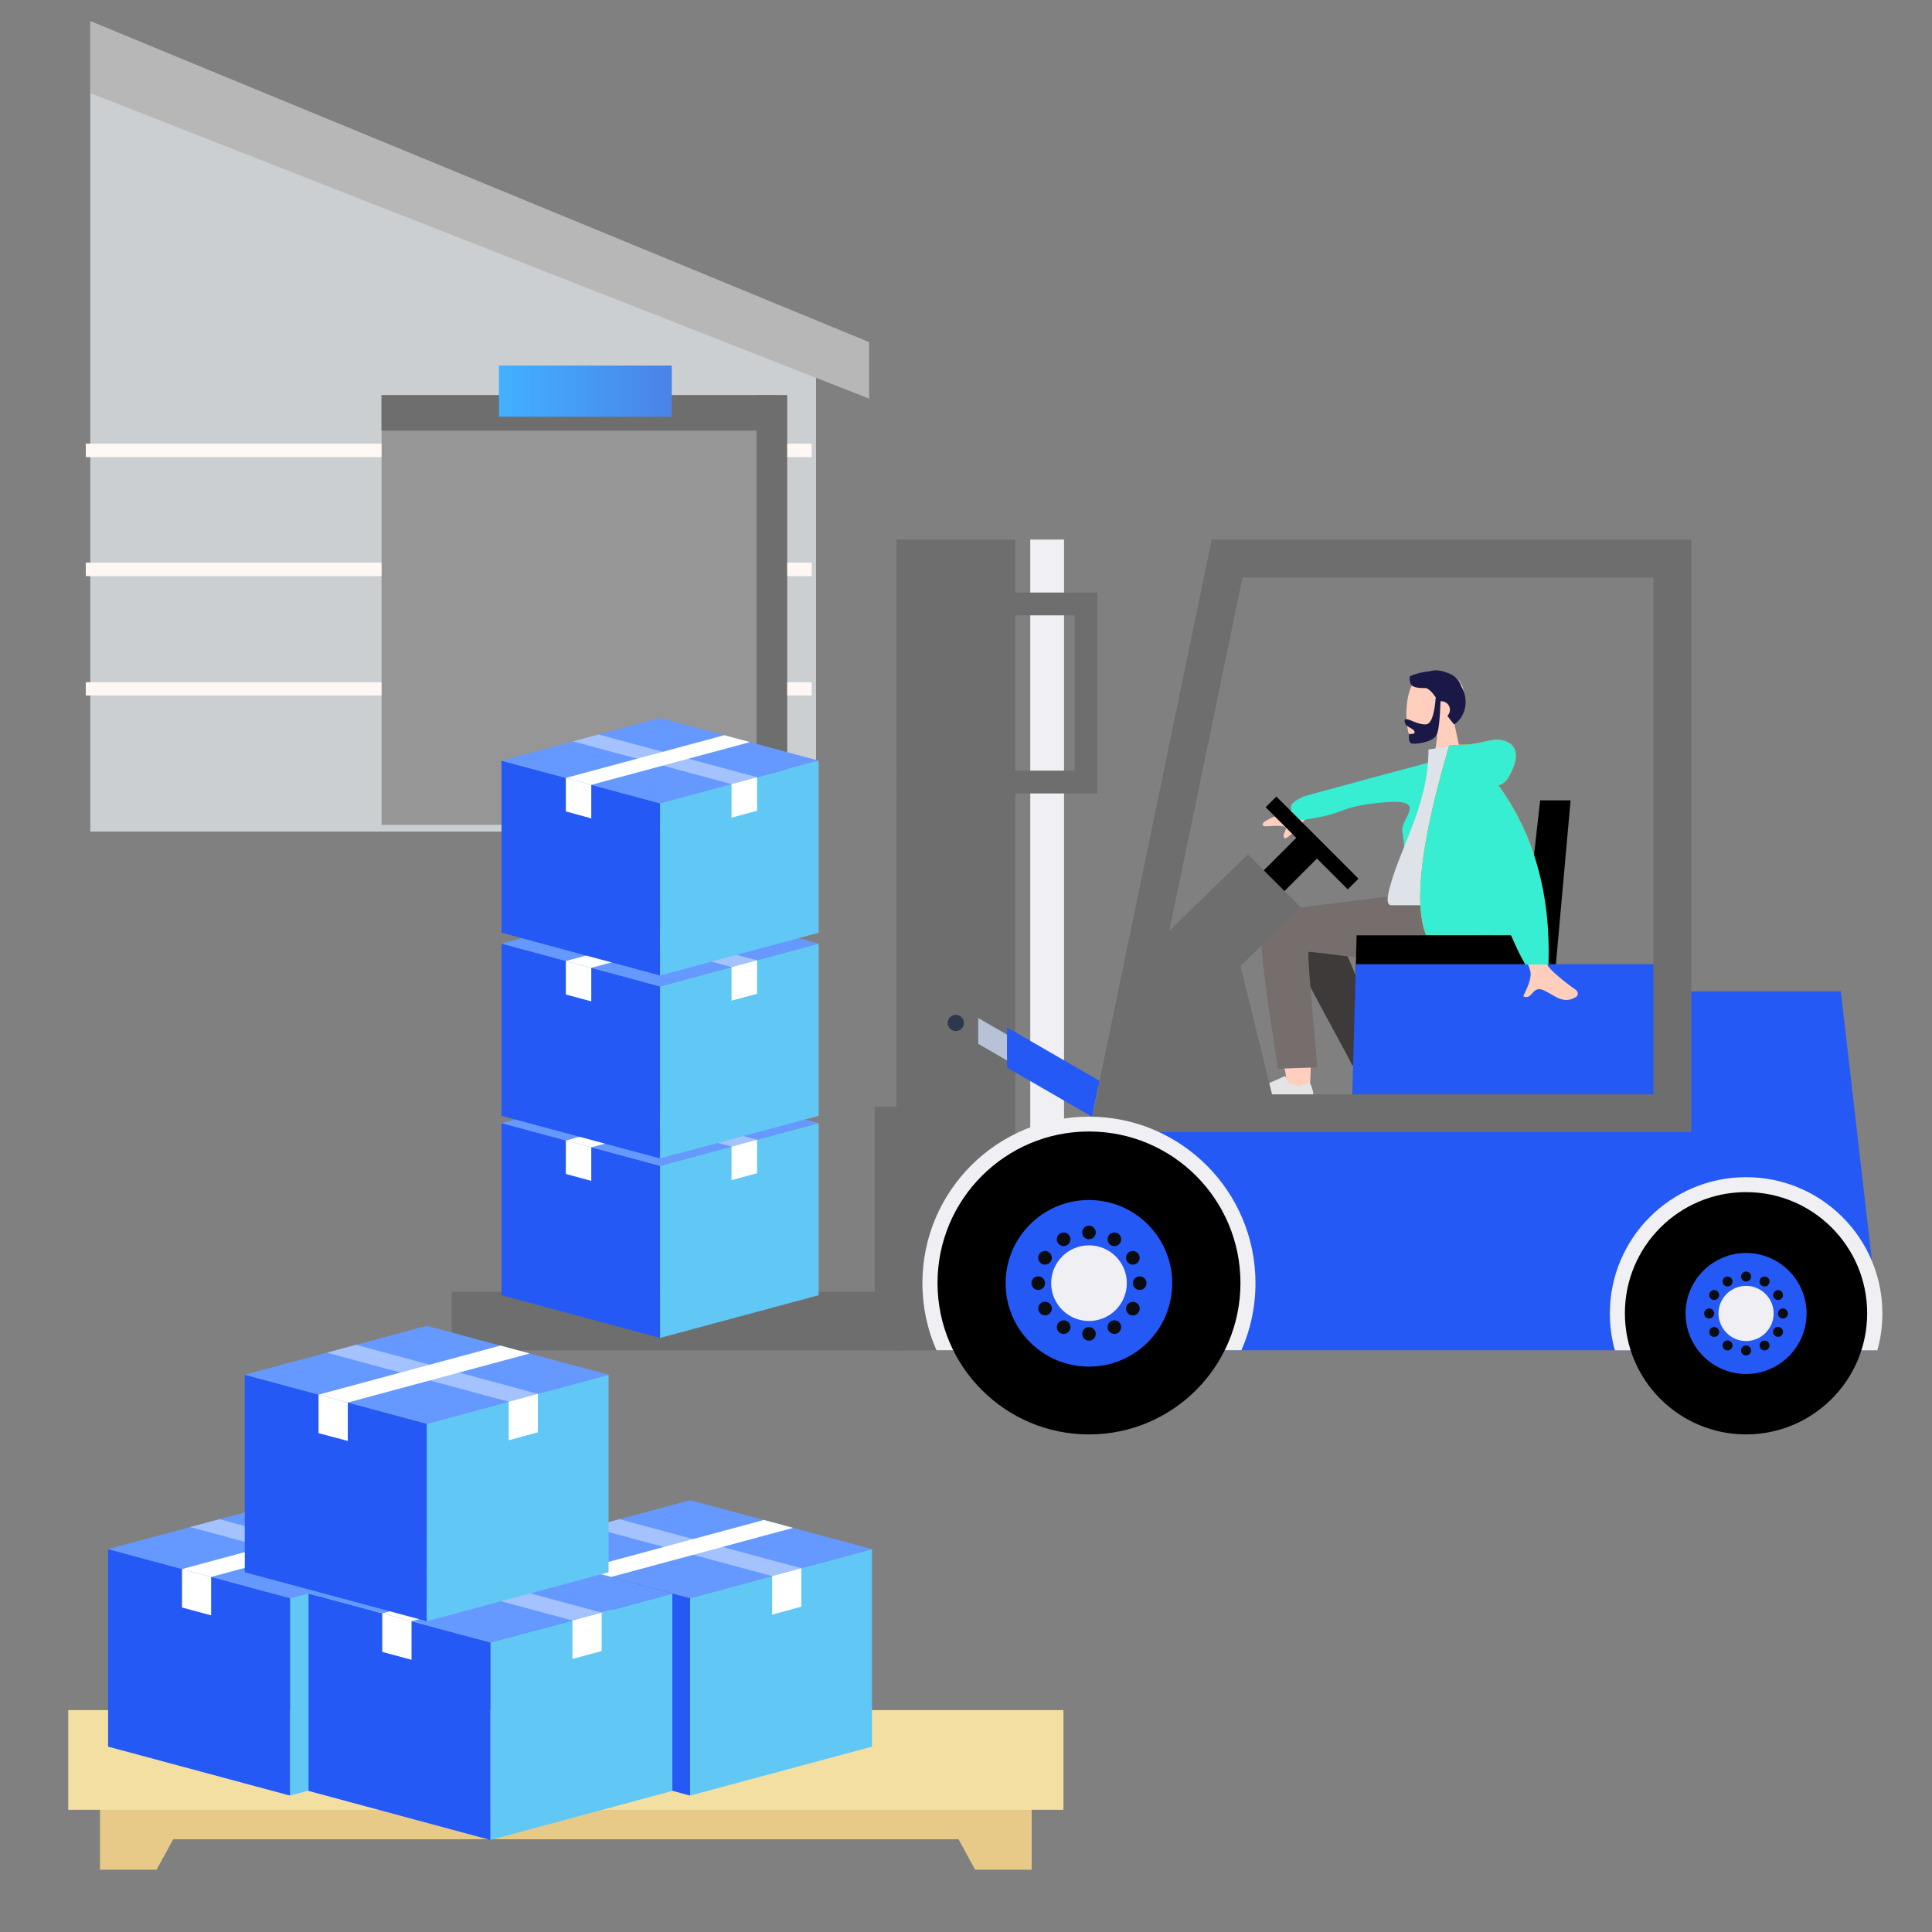 <?xml version="1.0" encoding="UTF-8"?> <!-- Generator: Adobe Illustrator 26.0.0, SVG Export Plug-In . SVG Version: 6.00 Build 0) --> <svg xmlns="http://www.w3.org/2000/svg" xmlns:xlink="http://www.w3.org/1999/xlink" version="1.1" id="Ebene_1" x="0px" y="0px" viewBox="0 0 500 500" style="enable-background:new 0 0 500 500;" xml:space="preserve"><rect x="0" y="0" width="500" height="500" fill="#808080" stroke="none"/> <style type="text/css"> .st0{fill:#CBCFD1;} .st1{fill:#FFF7F3;} .st2{fill:#B7B7B7;} .st3{fill:#6E6E6E;} .st4{fill:url(#SVGID_1_);} .st5{fill:#969696;} .st6{fill:url(#SVGID_00000164507689702290979140000015604337884011773586_);} .st7{fill-rule:evenodd;clip-rule:evenodd;fill:#FFCEBD;} .st8{fill-rule:evenodd;clip-rule:evenodd;fill:#37EDD2;} .st9{fill-rule:evenodd;clip-rule:evenodd;fill:#191847;} .st10{fill-rule:evenodd;clip-rule:evenodd;fill:#3E3A39;} .st11{fill-rule:evenodd;clip-rule:evenodd;fill:#766E6C;} .st12{fill-rule:evenodd;clip-rule:evenodd;fill:#E4E4E4;} .st13{fill-rule:evenodd;clip-rule:evenodd;fill:#DDE3E9;} .st14{fill-rule:evenodd;clip-rule:evenodd;fill:#FF9B21;} .st15{fill-rule:evenodd;clip-rule:evenodd;fill-opacity:0.1;} .st16{fill-rule:evenodd;clip-rule:evenodd;} .st17{fill-rule:evenodd;clip-rule:evenodd;fill:#EFEFF4;} .st18{fill-rule:evenodd;clip-rule:evenodd;fill:#6E6E6E;} .st19{fill-rule:evenodd;clip-rule:evenodd;fill:#2459F5;} .st20{fill-rule:evenodd;clip-rule:evenodd;fill:#0A0C12;} .st21{fill-rule:evenodd;clip-rule:evenodd;fill:#B8C2D6;} .st22{fill-rule:evenodd;clip-rule:evenodd;fill:#2D374D;} .st23{fill:#61C7F5;} .st24{fill:#2459F5;} .st25{fill:#6699FF;} .st26{fill:#FFFFFF;} .st27{opacity:0.4;} .st28{fill:#E8CA88;} .st29{fill:#F4DFA3;} </style> <g> <g> <g> <polygon class="st0" points="211.2,83.57 211.2,215.21 23.37,215.21 23.37,5.48 "></polygon> <g> <rect x="22.21" y="114.85" class="st1" width="187.83" height="3.41"></rect> <rect x="22.21" y="145.65" class="st1" width="187.83" height="3.41"></rect> <rect x="22.21" y="176.58" class="st1" width="187.83" height="3.41"></rect> </g> </g> <g> <rect x="98.76" y="102.29" class="st2" width="104.93" height="111.16"></rect> <rect x="195.81" y="102.29" class="st3" width="7.86" height="113.53"></rect> <rect x="98.76" y="102.29" class="st3" width="102.07" height="9.15"></rect> <linearGradient id="SVGID_1_" gradientUnits="userSpaceOnUse" x1="129.151" y1="400.771" x2="173.832" y2="400.771" gradientTransform="matrix(1 0 0 -1 0 502)"> <stop offset="0" style="stop-color:#42B1FF"></stop> <stop offset="1" style="stop-color:#4A83E7"></stop> </linearGradient> <rect x="129.15" y="94.61" class="st4" width="44.68" height="13.24"></rect> </g> </g> </g> <g> <g> <g> <polygon class="st2" points="224.92,88.54 224.92,103.16 23.37,24.09 23.37,5.48 "></polygon> <g> <rect x="22.21" y="114.85" class="st1" width="187.83" height="3.41"></rect> <rect x="22.21" y="145.65" class="st1" width="187.83" height="3.41"></rect> <rect x="22.21" y="176.58" class="st1" width="187.83" height="3.41"></rect> </g> </g> <g> <rect x="98.76" y="102.29" class="st5" width="104.93" height="111.16"></rect> <rect x="195.81" y="102.29" class="st3" width="7.86" height="113.53"></rect> <rect x="98.76" y="102.29" class="st3" width="102.07" height="9.15"></rect> <linearGradient id="SVGID_00000052805485575099395620000000744013816053654149_" gradientUnits="userSpaceOnUse" x1="129.151" y1="400.771" x2="173.832" y2="400.771" gradientTransform="matrix(1 0 0 -1 0 502)"> <stop offset="0" style="stop-color:#42B1FF"></stop> <stop offset="1" style="stop-color:#4A83E7"></stop> </linearGradient> <rect x="129.15" y="94.61" style="fill:url(#SVGID_00000052805485575099395620000000744013816053654149_);" width="44.68" height="13.24"></rect> </g> </g> </g> <g> <path id="Skin_00000167362351992627654730000008740106090912844943_" class="st7" d="M339.32,206.64l-4.17,2.81 c-3.15,0.86-5.78,1.92-7.91,3.18c-0.49,0.46-1.11,1.39,0.96,1.2c2.07-0.15,4.26-0.25,4.54,0.46c0.28,0.71-0.96,1.54-0.4,2.5 c0.37,0.65,2.19-0.96,5.47-4.79l11.52-4.79L339.32,206.64z"></path> <path class="st8" d="M370.61,197.12c0,0-34.26,9.17-33.7,9.17c0.59,0-3.52,1.2-2.72,3.15s-3.8,3.95,5.59,2.35 c9.39-1.61,6.64-3.09,18.44-4.14c11.8-1.02,4.14,4.14,4.7,7.44c0.59,3.34,0.46,7.78,1.48,8.12c1.02,0.34,2.53,4.57,6.18,2.16 C374.22,222.98,379.44,197.25,370.61,197.12z"></path> <g> <g id="Head_x2F_Front_x2F_Short-Beard" transform="translate(82, 0)"> <g id="Head_00000008838644171809759820000008195994304257925281_" transform="translate(54, 31)"> <path class="st7" d="M240.26,155.71c1.67-1.98,2.81-4.39,2.63-7.1c-0.56-7.82-11.4-6.09-13.53-2.16 c-2.1,3.92-1.85,13.93,0.86,14.64c1.08,0.28,3.4-0.4,5.78-1.82l-1.48,10.47h8.74L240.26,155.71z"></path> </g> <path id="Hair" class="st9" d="M289.57,180.47c-0.34,4.66-1.24,7.01-2.66,7.01c-2.16,0-3.98-1.36-4.94-1.36 c-0.68,0-0.53,0.86-0.09,1.51c0.37,0.53,2.22,1.05,2.22,1.85s-1.45,0.19-1.45,0.68c0,0.8-0.25,2.32,1.14,2.32 c1.42,0,5.47-0.53,6.15-2.59c0.43-1.36,0.74-4.14,0.86-8.4c0.09,0,0.19,0,0.25,0c1.2,0,2.19,0.99,2.19,2.19 c0,0.62-0.25,1.17-0.65,1.58c0.49,0.71,1.08,1.45,1.73,2.22c2.44-1.45,4.26-5.75,1.85-9.88c-0.65-2.01-2.16-3.09-3.92-3.58 c-1.42-0.59-2.9-0.68-4.17-0.31c-2.44,0.22-4.63,0.96-5.28,1.39c0,2.32,0.46,3.03,4.29,2.97 C288.08,178.5,288.79,179.36,289.57,180.47z"></path> </g> <path id="Skin_00000003787347575720921720000007517765871867348135_" class="st7" d="M335.92,237.62 c-2.63-3.55-9.17-1.2-9.14,1.73c0,7.72,7.04,44.36,7.41,46.67s4.29,3.06,4.54,0.19c0.37-4.6,1.05-20.54,0.37-27.96 c-0.19-2.16-0.4-4.26-0.62-6.21c3.71,6.64,9.33,16.06,16.9,28.2l4.2-1.92c-3.31-10.87-5.99-18.53-8.12-23.01 c-3.61-7.66-7.01-14.24-8.43-16.53C341.11,235.7,338.08,236.11,335.92,237.62z"></path> <path id="Leg-Back_00000175322027815326713520000011604719127173681327_" class="st10" d="M359.24,272.28l-14.43-34.13 c-3.46-5.56-13.13,1.14-11.95,4.36c2.69,7.32,16.28,30.98,17.05,33.18L359.24,272.28z"></path> <path id="Leg-Front_00000021118283231318277340000016180588382324944816_" class="st11" d="M326.41,242.01 c0,9.67,4.23,32.43,4.23,34.57l10.29-0.34c-1.79-19.77-2.56-29.75-2.29-29.87c0.62-0.31,25.95,3.49,33.55,3.8 c10.93,0.4,15.48-6.3,15.85-19.06h-21.19c-18.13,2.16-30.06,3.68-35.74,4.51C327.39,236.17,326.41,239.35,326.41,242.01z"></path> <path id="shoe_00000124162357135953862790000014841831648225674147_" class="st12" d="M319.92,283.21 c1.14-0.15,2.1-0.28,2.87-0.37l9.54-4.26c0.19-0.09,0.4,0,0.49,0.19l0,0l0.62,1.48c1.08,0.49,1.95,0.74,2.59,0.74 c0.56,0,1.3-0.22,2.25-0.65l0,0c0.37-0.15,0.8,0,0.96,0.37c0,0.03,0,0.03,0.03,0.06c0.4,1.08,0.62,1.92,0.62,2.44 c0,0.65-0.12,1.61-0.34,2.87c-0.77,0-7.63,0-20.57,0"></path> <g id="Body_x2F_Hoodie" transform="translate(22, 82)"> <path id="Shirt_00000110469109597884799370000012640510307423113388_" class="st13" d="M366,152.28c-12.63,0-21.93,0-27.89,0 c-1.27,0-1.02-1.85-0.86-2.78c2.13-10.72,10.44-22.27,10.44-37.53l8.06-1.27C362.38,121.43,364.7,134.61,366,152.28z"></path> <path id="Coat-Front_00000145745020049068769670000013461439865319931277_" class="st14" d="M365.78,121.24 c1.17-0.34,2.1-1.11,2.78-2.35c2.93-5.31,1.88-8.22-1.27-9.17c-3.15-0.96-5.96,1.02-10.97,1.02c-0.28,0-0.53,0.03-0.74,0.06 l-2.53,0.15c-7.23,24.5-9.24,40.84-5.99,49.02h21.96c1.3,3.03,2.53,5.59,3.74,7.66h5.99 C379.34,149.41,375.02,133.97,365.78,121.24z"></path> <path id="Coat-Front_00000114048171314910447110000014746914802840248748_" class="st14" d="M365.78,121.24 c1.17-0.34,2.1-1.11,2.78-2.35c2.93-5.31,1.88-8.22-1.27-9.17c-3.15-0.96-5.96,1.02-10.97,1.02c-0.28,0-0.53,0.03-0.74,0.06 l-2.53,0.15c-7.23,24.5-9.24,40.84-5.99,49.02h21.96c1.3,3.03,2.53,5.59,3.74,7.66h5.99 C379.34,149.41,375.02,133.97,365.78,121.24z"></path> <path id="Shade_00000142898827786335506670000005499154883909238928_" class="st15" d="M364.27,147.37 c-0.68,5.78-1.82,9.98-3.37,12.57h8.15C367.54,156.42,365.94,152.22,364.27,147.37z"></path> </g> </g> <g> <rect x="327.62" y="220.04" transform="matrix(0.707 -0.707 0.707 0.707 -60.475 301.654)" class="st16" width="12.54" height="7.57"></rect> <rect x="337.66" y="203.11" transform="matrix(0.707 -0.707 0.707 0.707 -54.775 304.044)" class="st16" width="3.92" height="30.06"></rect> <rect x="266.63" y="139.64" class="st17" width="8.74" height="209.8"></rect> <rect x="226.38" y="286.43" class="st18" width="12.57" height="63.05"></rect> <polygon class="st16" points="398.59,207.13 406.47,207.13 402.49,251.46 350.84,251.92 351.09,242.07 394.67,242.07 "></polygon> <polygon class="st19" points="433.07,249.54 350.9,249.54 349.7,292.97 433.22,292.97 "></polygon> <polygon class="st19" points="433.16,267.18 429.88,267.18 364.77,285.87 371.63,292.97 433.22,292.97 "></polygon> <path class="st19" d="M476.4,256.55h-44.57v36.42H281.8v56.47c68.45,0,135.57,0,204.03,0l0.71-5.04L476.4,256.55z"></path> <polygon class="st18" points="292.43,245.13 319.3,242.93 331.07,290.81 282.82,290.81 "></polygon> <polygon class="st18" points="322.95,221.12 336.66,234.84 293.29,276.94 291.38,251.8 "></polygon> <rect x="232.04" y="139.64" class="st18" width="30.7" height="209.8"></rect> <polygon class="st19" points="348.99,318.49 299.5,318.49 299.5,292.36 437.7,291.95 437.7,292.97 "></polygon> <path class="st17" d="M451.88,304.65c19.49,0,35.28,15.78,35.28,35.28c0,3.31-0.46,6.52-1.3,9.54h-67.93 c-0.86-3.03-1.3-6.24-1.3-9.54C416.63,320.43,432.42,304.65,451.88,304.65z"></path> <ellipse class="st16" cx="451.87" cy="339.87" rx="31.35" ry="31.35"></ellipse> <path class="st19" d="M451.88,355.59c8.62,0,15.66-7.04,15.66-15.66c0-8.62-7.04-15.66-15.66-15.66 c-8.62,0-15.66,7.04-15.66,15.66C436.22,348.57,443.26,355.59,451.88,355.59z"></path> <path class="st17" d="M451.88,347.06c3.92,0,7.14-3.21,7.14-7.14c0-3.92-3.21-7.14-7.14-7.14c-3.92,0-7.14,3.21-7.14,7.14 C444.77,343.85,447.96,347.06,451.88,347.06z"></path> <path class="st20" d="M443.63,339.93c0,0.71-0.59,1.3-1.3,1.3s-1.3-0.59-1.3-1.3c0-0.71,0.59-1.3,1.3-1.3 S443.63,339.22,443.63,339.93L443.63,339.93z M451.88,348.2c0.71,0,1.3,0.59,1.3,1.3s-0.59,1.3-1.3,1.3s-1.3-0.59-1.3-1.3 S451.17,348.2,451.88,348.2L451.88,348.2z M457.31,349.32c-0.62,0.34-1.39,0.15-1.76-0.46c-0.34-0.62-0.15-1.39,0.46-1.76 c0.62-0.34,1.39-0.15,1.76,0.46C458.12,348.17,457.9,348.95,457.31,349.32L457.31,349.32z M461.27,345.33 c-0.34,0.62-1.14,0.83-1.76,0.46c-0.62-0.34-0.83-1.14-0.46-1.76c0.34-0.62,1.14-0.83,1.76-0.46 C461.42,343.94,461.61,344.74,461.27,345.33L461.27,345.33z M461.27,334.52c0.34,0.62,0.15,1.39-0.46,1.76 c-0.62,0.34-1.39,0.15-1.76-0.46c-0.34-0.62-0.15-1.39,0.46-1.76C460.13,333.69,460.93,333.9,461.27,334.52L461.27,334.52z M457.31,330.54c0.62,0.34,0.83,1.14,0.46,1.76c-0.34,0.62-1.14,0.83-1.76,0.46c-0.62-0.34-0.83-1.14-0.46-1.76 C455.89,330.41,456.7,330.2,457.31,330.54L457.31,330.54z M462.72,339.93c0,0.71-0.59,1.3-1.3,1.3s-1.3-0.59-1.3-1.3 c0-0.71,0.59-1.3,1.3-1.3C462.13,338.66,462.72,339.22,462.72,339.93L462.72,339.93z M451.88,329.08c0.71,0,1.3,0.59,1.3,1.3 s-0.59,1.3-1.3,1.3s-1.3-0.59-1.3-1.3C450.61,329.67,451.17,329.08,451.88,329.08L451.88,329.08z M447.74,332.76 c-0.62,0.34-1.39,0.15-1.76-0.46c-0.34-0.62-0.15-1.39,0.46-1.76c0.62-0.34,1.39-0.15,1.76,0.46 C448.57,331.62,448.36,332.42,447.74,332.76L447.74,332.76z M444.74,335.79c-0.34,0.62-1.14,0.83-1.76,0.46 c-0.62-0.34-0.83-1.14-0.46-1.76c0.34-0.62,1.14-0.83,1.76-0.46C444.87,334.4,445.08,335.17,444.74,335.79L444.74,335.79z M444.74,344.06c0.34,0.62,0.15,1.39-0.46,1.76c-0.62,0.34-1.39,0.15-1.76-0.46c-0.34-0.62-0.15-1.39,0.46-1.76 C443.6,343.23,444.37,343.45,444.74,344.06L444.74,344.06z M447.74,347.09c0.62,0.34,0.83,1.14,0.46,1.76 c-0.34,0.62-1.14,0.83-1.76,0.46c-0.62-0.34-0.83-1.14-0.46-1.76C446.35,346.94,447.15,346.72,447.74,347.09z"></path> <path class="st18" d="M313.59,139.64H437.7v153.34H281.83L313.59,139.64L313.59,139.64z M321.56,149.46l-27.71,133.75h134.06 V149.46C427.91,149.46,321.56,149.46,321.56,149.46z"></path> <polygon class="st19" points="348.99,318.49 299.5,318.49 299.5,310.64 376.26,310.64 "></polygon> <path class="st17" d="M281.83,288.99c23.82,0,43.09,19.31,43.09,43.09c0,6.18-1.3,12.05-3.64,17.36h-78.92 c-2.35-5.31-3.64-11.18-3.64-17.36C238.71,308.29,258.02,288.99,281.83,288.99z"></path> <g> <ellipse class="st16" cx="281.83" cy="332.03" rx="39.2" ry="39.2"></ellipse> <ellipse class="st19" cx="281.81" cy="332.12" rx="21.56" ry="21.56"></ellipse> <path class="st17" d="M281.83,341.87c5.41,0,9.79-4.39,9.79-9.79c0-5.41-4.39-9.79-9.79-9.79c-5.41,0-9.79,4.39-9.79,9.79 C272.04,337.49,276.43,341.87,281.83,341.87z"></path> <path class="st20" d="M270.46,332.08c0,0.99-0.8,1.76-1.76,1.76c-0.99,0-1.76-0.8-1.76-1.76c0-0.99,0.8-1.76,1.76-1.76 S270.46,331.12,270.46,332.08L270.46,332.08z M281.83,343.45c0.99,0,1.76,0.8,1.76,1.76c0,0.99-0.8,1.76-1.76,1.76 c-0.99,0-1.76-0.8-1.76-1.76C280.07,344.25,280.84,343.45,281.83,343.45L281.83,343.45z M289.28,344.99 c-0.83,0.49-1.92,0.19-2.41-0.65c-0.49-0.83-0.19-1.92,0.65-2.41c0.83-0.49,1.92-0.19,2.41,0.65 C290.39,343.42,290.11,344.5,289.28,344.99L289.28,344.99z M294.71,339.56c-0.49,0.83-1.58,1.14-2.41,0.65 c-0.83-0.49-1.14-1.58-0.65-2.41c0.49-0.83,1.58-1.14,2.41-0.65C294.93,337.61,295.21,338.69,294.71,339.56L294.71,339.56z M294.71,324.64c0.49,0.83,0.19,1.92-0.65,2.41c-0.83,0.49-1.92,0.19-2.41-0.65c-0.49-0.83-0.19-1.92,0.65-2.41 C293.17,323.52,294.25,323.8,294.71,324.64L294.71,324.64z M289.28,319.2c0.83,0.49,1.14,1.58,0.65,2.41 c-0.49,0.83-1.58,1.14-2.41,0.65c-0.83-0.49-1.14-1.58-0.65-2.41C287.36,318.98,288.41,318.7,289.28,319.2L289.28,319.2z M296.72,332.08c0,0.99-0.8,1.76-1.76,1.76c-0.99,0-1.76-0.8-1.76-1.76c0-0.99,0.8-1.76,1.76-1.76S296.72,331.12,296.72,332.08 L296.72,332.08z M281.83,317.19c0.99,0,1.76,0.8,1.76,1.76c0,0.99-0.8,1.76-1.76,1.76c-0.99,0-1.76-0.8-1.76-1.76 C280.07,317.99,280.84,317.19,281.83,317.19L281.83,317.19z M276.15,322.26c-0.83,0.49-1.92,0.19-2.41-0.65 c-0.49-0.83-0.19-1.92,0.65-2.41c0.83-0.49,1.92-0.19,2.41,0.65C277.26,320.68,276.98,321.76,276.15,322.26L276.15,322.26z M271.98,326.4c-0.49,0.83-1.58,1.14-2.41,0.65c-0.83-0.49-1.14-1.58-0.65-2.41c0.49-0.83,1.58-1.14,2.41-0.65 C272.16,324.48,272.47,325.56,271.98,326.4L271.98,326.4z M271.98,337.76c0.49,0.83,0.19,1.92-0.65,2.41 c-0.83,0.49-1.92,0.19-2.41-0.65c-0.49-0.83-0.19-1.92,0.65-2.41C270.4,336.65,271.48,336.93,271.98,337.76L271.98,337.76z M276.15,341.93c0.83,0.49,1.14,1.58,0.65,2.41c-0.49,0.83-1.58,1.14-2.41,0.65c-0.83-0.49-1.14-1.58-0.65-2.41 C274.2,341.75,275.28,341.44,276.15,341.93z"></path> </g> <rect x="116.91" y="334.3" class="st18" width="117.07" height="15.17"></rect> <polygon class="st18" points="232.04,199.44 278.12,199.44 278.12,159.25 232.04,159.25 232.04,153.35 278.12,153.35 283.99,153.35 283.99,159.25 283.99,199.44 283.99,205.34 278.12,205.34 232.04,205.34 "></polygon> <polygon class="st21" points="282.97,287.35 247.17,266.69 247.17,260.01 284.21,281.39 "></polygon> <polygon class="st19" points="282.63,289.02 260.61,276.29 260.61,265.88 284.55,279.72 "></polygon> <rect x="241.55" y="256.09" class="st18" width="11.61" height="20.73"></rect> <path class="st22" d="M247.36,266.84c1.17,0,2.1-0.96,2.1-2.1c0-1.17-0.96-2.1-2.1-2.1c-1.17,0-2.1,0.96-2.1,2.1 C245.26,265.91,246.22,266.84,247.36,266.84z"></path> </g> <path class="st7" d="M395.91,226.65l-7.63,0.03c4.7,15.2,7.26,23.26,7.63,24.19c0.83,2.1-0.93,5.28-1.7,6.98 c2.5,1.11,2.22-3,5.34-1.54c2.87,1.33,5.04,3.74,8.34,1.7c0.4-0.25,0.86-1.2-0.22-1.95c-2.69-1.85-6.55-5.07-7.07-6.12 C399.92,248.49,398.35,240.74,395.91,226.65z"></path> <path id="Coat-Front_00000181809243045007025230000010165929443921752709_" class="st8" d="M387.78,203.24 c1.17-0.34,2.1-1.11,2.78-2.35c2.93-5.31,1.88-8.22-1.27-9.17c-3.15-0.96-5.96,1.02-10.97,1.02c-0.28,0-0.53,0.03-0.74,0.06 l-2.53,0.15c-7.23,24.5-9.24,40.84-5.99,49.02h21.96c1.3,3.03,2.53,5.59,3.74,7.66h5.99C401.34,231.41,397.02,215.97,387.78,203.24 z"></path> <g> <polygon class="st23" points="170.81,346.26 211.87,335.2 211.87,290.66 170.81,301.72 "></polygon> <polygon class="st24" points="170.81,346.26 129.79,335.2 129.79,290.66 170.81,301.72 "></polygon> <polygon class="st25" points="170.81,301.72 129.79,290.66 170.81,279.6 211.87,290.66 "></polygon> <polygon class="st26" points="189.32,305.42 195.93,303.63 195.93,294.95 189.32,296.74 "></polygon> <g class="st27"> <polygon class="st26" points="189.32,296.74 148.27,285.68 154.88,283.89 195.93,294.95 "></polygon> </g> <polygon class="st26" points="153.02,305.61 146.44,303.82 146.44,295.17 153.02,296.93 "></polygon> <polygon class="st26" points="153.02,296.93 194.07,285.87 187.46,284.08 146.44,295.17 "></polygon> </g> <g> <polygon class="st23" points="170.81,299.8 211.87,288.77 211.87,244.2 170.81,255.29 "></polygon> <polygon class="st24" points="170.81,299.8 129.79,288.77 129.79,244.2 170.81,255.29 "></polygon> <polygon class="st25" points="170.81,255.29 129.79,244.2 170.81,233.14 211.87,244.2 "></polygon> <polygon class="st26" points="189.32,258.96 195.93,257.2 195.93,248.52 189.32,250.28 "></polygon> <g class="st27"> <polygon class="st26" points="189.32,250.28 148.27,239.23 154.88,237.47 195.93,248.52 "></polygon> </g> <polygon class="st26" points="153.02,259.15 146.44,257.39 146.44,248.71 153.02,250.47 "></polygon> <polygon class="st26" points="153.02,250.47 194.07,239.41 187.46,237.65 146.44,248.71 "></polygon> </g> <g> <polygon class="st23" points="170.81,252.45 211.87,241.39 211.87,196.85 170.81,207.9 "></polygon> <polygon class="st24" points="170.81,252.45 129.79,241.39 129.79,196.85 170.81,207.9 "></polygon> <polygon class="st25" points="170.81,207.9 129.79,196.85 170.81,185.79 211.87,196.85 "></polygon> <polygon class="st26" points="189.32,211.61 195.93,209.82 195.93,201.14 189.32,202.93 "></polygon> <g class="st27"> <polygon class="st26" points="189.32,202.93 148.27,191.87 154.88,190.08 195.93,201.14 "></polygon> </g> <polygon class="st26" points="153.02,211.8 146.44,210 146.44,201.32 153.02,203.12 "></polygon> <polygon class="st26" points="153.02,203.12 194.07,192.06 187.46,190.27 146.44,201.32 "></polygon> </g> </g> <polygon class="st28" points="150.98,463 150.98,462.78 146.44,462.91 141.9,462.78 141.9,463 25.88,465.75 25.88,483.88 40.52,483.88 44.82,476 141.9,476 150.98,476 248.07,476 252.36,483.88 267,483.88 267,465.75 "></polygon> <rect x="17.66" y="442.58" class="st29" width="257.56" height="25.79"></rect> <g> <polygon class="st23" points="75.06,464.7 122.13,452.03 122.13,400.91 75.06,413.61 "></polygon> <polygon class="st24" points="75.06,464.7 27.98,452.03 27.98,400.91 75.06,413.61 "></polygon> <polygon class="st25" points="75.06,413.61 27.98,400.91 75.06,388.25 122.13,400.91 "></polygon> <polygon class="st26" points="96.28,417.87 103.85,415.8 103.85,405.85 96.28,407.89 "></polygon> <g class="st27"> <polygon class="st26" points="96.28,407.89 49.2,395.2 56.77,393.16 103.85,405.85 "></polygon> </g> <polygon class="st26" points="54.64,418.05 47.1,416.02 47.1,406.07 54.64,408.11 "></polygon> <polygon class="st26" points="54.64,408.11 101.75,395.41 94.18,393.37 47.1,406.07 "></polygon> </g> <g> <polygon class="st23" points="178.6,464.7 225.67,452.03 225.67,400.91 178.6,413.61 "></polygon> <polygon class="st24" points="178.6,464.7 131.52,452.03 131.52,400.91 178.6,413.61 "></polygon> <polygon class="st25" points="178.6,413.61 131.52,400.91 178.6,388.25 225.67,400.91 "></polygon> <polygon class="st26" points="199.82,417.87 207.39,415.8 207.39,405.85 199.82,407.89 "></polygon> <g class="st27"> <polygon class="st26" points="199.82,407.89 152.71,395.2 160.28,393.16 207.39,405.85 "></polygon> </g> <polygon class="st26" points="158.15,418.05 150.61,416.02 150.61,406.07 158.15,408.11 "></polygon> <polygon class="st26" points="158.15,408.11 205.26,395.41 197.69,393.37 150.61,406.07 "></polygon> </g> <g> <polygon class="st23" points="126.92,476.19 174,463.49 174,412.4 126.92,425.07 "></polygon> <polygon class="st24" points="126.92,476.19 79.85,463.49 79.85,412.4 126.92,425.07 "></polygon> <polygon class="st25" points="126.92,425.07 79.85,412.4 126.92,399.71 174,412.4 "></polygon> <polygon class="st26" points="148.14,429.33 155.71,427.29 155.71,417.34 148.14,419.38 "></polygon> <g class="st27"> <polygon class="st26" points="148.14,419.38 101.07,406.69 108.63,404.65 155.71,417.34 "></polygon> </g> <polygon class="st26" points="106.5,429.55 98.93,427.51 98.93,417.53 106.5,419.57 "></polygon> <polygon class="st26" points="106.5,419.57 153.58,406.9 146.01,404.86 98.93,417.53 "></polygon> </g> <g> <polygon class="st23" points="110.43,419.57 157.5,406.9 157.5,355.78 110.43,368.48 "></polygon> <polygon class="st24" points="110.43,419.57 63.35,406.9 63.35,355.78 110.43,368.48 "></polygon> <polygon class="st25" points="110.43,368.48 63.35,355.78 110.43,343.12 157.5,355.78 "></polygon> <polygon class="st26" points="131.65,372.74 139.21,370.67 139.21,360.72 131.65,362.76 "></polygon> <g class="st27"> <polygon class="st26" points="131.65,362.76 84.57,350.07 92.11,348.03 139.21,360.72 "></polygon> </g> <polygon class="st26" points="90.01,372.92 82.44,370.89 82.44,360.94 90.01,362.98 "></polygon> <polygon class="st26" points="90.01,362.98 137.08,350.28 129.52,348.24 82.44,360.94 "></polygon> </g> </svg> 